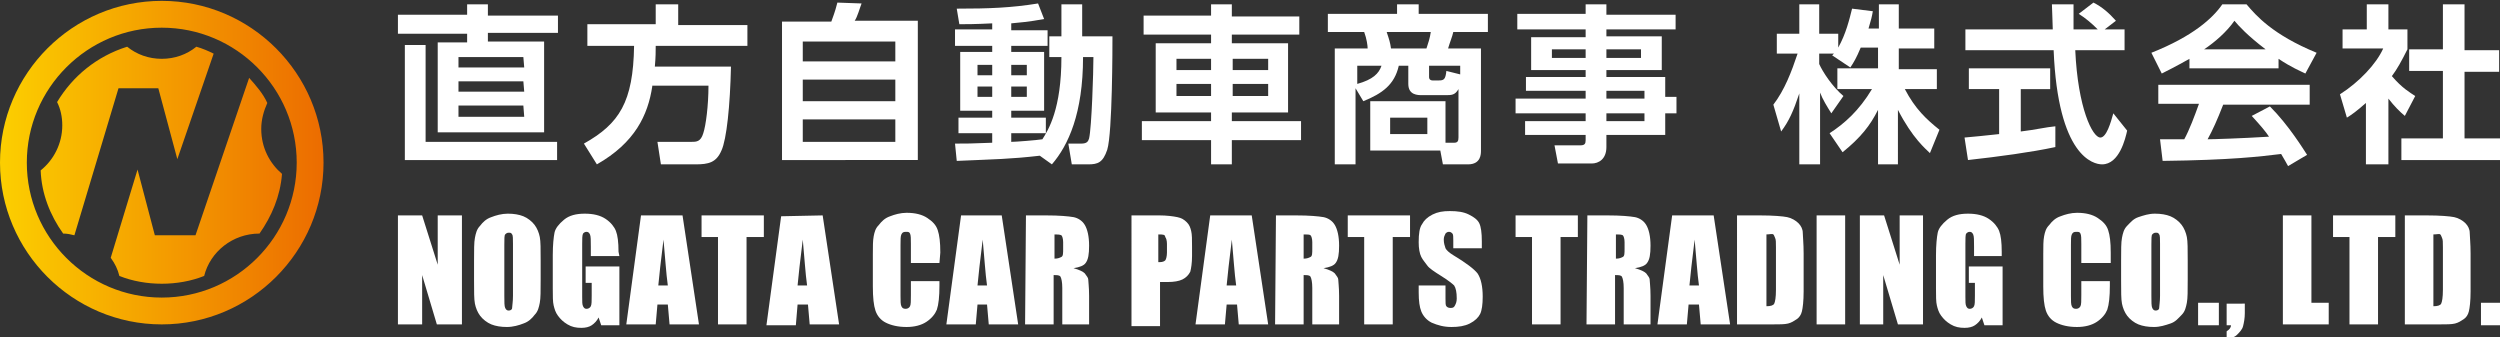 <?xml version="1.0" encoding="utf-8"?>
<!-- Generator: Adobe Illustrator 23.0.0, SVG Export Plug-In . SVG Version: 6.00 Build 0)  -->
<svg version="1.1" id="logo.svg" xmlns="http://www.w3.org/2000/svg" xmlns:xlink="http://www.w3.org/1999/xlink" x="0px" y="0px"
	 viewBox="0 0 289 39" style="enable-background:new 0 0 289 39;" xml:space="preserve">
<rect x="0" y="0" width="289" height="39" fill="#333333" stroke="none"/>
<style type="text/css">
	.st0{fill:#FFFFFF;}
	.st1{fill:url(#SVGID_1_);}
</style>
<g>
	<path class="st0" d="M64.5,3.8h-8.1v1h6.5v10.5H50.6V4.9H54v-1h-8V1.7h8V0.5h2.4v1.3h8.1V3.8z M64.4,18.5H46.8V5.2h2.4v11.2h15.2
		V18.5z M60.5,6.6H53v1.2h7.6L60.5,6.6L60.5,6.6z M60.5,9.4H53v1.2h7.6L60.5,9.4L60.5,9.4z M60.5,12.2H53v1.3h7.6L60.5,12.2
		L60.5,12.2z"/>
	<path class="st0" d="M75.4,10c-0.5,3.3-2,6.5-6.4,9l-1.5-2.4c4.1-2.3,5.7-4.8,5.8-11.3h-5.4V2.8h7.9V0.5h2.6v2.4h8v2.4H75.8
		c0,0.6,0,1.3-0.1,2.4h8.8c-0.1,4.5-0.5,8.4-1.1,9.7c-0.6,1.4-1.5,1.6-3,1.6h-4L76,16.4h3.9c0.6,0,1.1,0,1.4-1
		c0.3-0.9,0.6-3.2,0.6-5.5h-6.5V10z"/>
	<path class="st0" d="M96.1,2.5c0.2-0.6,0.4-1,0.7-2.2l2.8,0.1c-0.2,0.5-0.5,1.6-0.8,2h7.3v16.1H90.4v-16H96.1z M103.5,4.8H92.8v2.3
		h10.7V4.8z M103.5,9.2H92.8v2.5h10.7V9.2z M103.5,13.8H92.8v2.6h10.7V13.8z"/>
	<path class="st0" d="M120.2,18c-3.5,0.4-5.1,0.4-9.6,0.6l-0.2-2c1.1,0,2,0,4.3-0.1v-1.1h-3.9v-1.8h3.9v-0.8H111V6h3.7V5.3h-4.3V3.4
		h4.3V2.7c-2,0.1-3.1,0.1-3.8,0.1L110.6,1c3.8,0,6.3-0.1,9.4-0.6l0.7,1.8c-0.6,0.1-1.5,0.3-3.8,0.5v0.8h4.2v1.8h-4.2V6h3.8v6.8h-3.8
		v0.8h4v1.8h-4v1c0.5,0,3-0.2,3.6-0.3c0.7-1.1,2.2-3.5,2.2-9.5h-1.4V4.2h1.4V0.5h2.4v3.7h3.5c0,1.2,0,11.1-0.6,13.1
		c-0.5,1.5-1.1,1.7-2.2,1.7h-1.9l-0.4-2.4h1.5c0.7,0,0.8-0.3,0.9-0.6c0.3-1.3,0.5-7.7,0.5-9.4h-1.2c0,6.5-1.7,10.2-3.6,12.4
		L120.2,18z M113,7.5v1.2h1.7V7.5H113z M113,10v1.2h1.7V10H113z M116.9,7.5v1.2h1.8V7.5H116.9z M116.9,10v1.2h1.8V10H116.9z"/>
	<path class="st0" d="M140,19v-2.8h-8V14h8v-1h-6.4V5h6.4V4h-7.8V1.8h7.8V0.5h2.4v1.4h7.8V4h-7.8v1h6.5v8h-6.5v1h8v2.2h-8V19H140z
		 M136,6.8v1.3h4V6.8H136z M136,9.7v1.4h4V9.7H136z M142.5,6.8v1.3h4.1V6.8H142.5z M142.5,9.7v1.4h4.1V9.7H142.5z"/>
	<path class="st0" d="M158.4,17.4v-5.7h8.7v4.8h1c0.4,0,0.5-0.2,0.5-0.6v-5.6c-0.4,0.7-0.8,0.7-1.5,0.7h-2.7c-0.5,0-1.6,0-1.6-1.3
		V7.6h-1.1c-0.5,2.2-1.9,3.2-4.1,4.1l-0.9-1.5V19h-2.4V5.6h3.8c0-0.3-0.1-1.1-0.4-1.9h-4.2V1.6h8V0.5h2.5v1.1h8v2.1h-4
		c-0.1,0.5-0.4,1.2-0.6,1.9h3.8v11.8c0,0.4,0,1.6-1.5,1.6h-2.9l-0.3-1.6H158.4z M156.9,9.7c1.8-0.5,2.5-1.2,2.8-2.1h-2.8V9.7z
		 M164.9,5.6c0.2-0.6,0.4-1.2,0.5-1.9h-5.1c0.3,0.9,0.4,1.2,0.5,1.9H164.9z M165,13.6h-4.3v1.9h4.3V13.6z M168.8,8.6v-1h-3.6v1.3
		c0,0.3,0.2,0.4,0.4,0.4h0.7c0.6,0,0.8-0.1,0.9-1.1L168.8,8.6z"/>
	<path class="st0" d="M193.7,3.4h-8v0.8h6.4v3.9h-6.4v0.8h6.8v2.3h1.3v1.9h-1.3v2.5h-6.8V17c0,1.4-0.9,1.9-1.7,1.9h-3.9l-0.4-2.1h3
		c0.5,0,0.6-0.2,0.6-0.6v-0.6h-7V14h7v-0.9h-8.1v-1.7h8.1v-0.9h-6.9V8.9h6.9V8.1H177V4.3h6.3V3.4h-7.9V1.6h7.9V0.5h2.4v1.2h8
		L193.7,3.4L193.7,3.4z M183.3,5.7h-3.9v1h3.9V5.7z M189.7,5.7h-4v1h4V5.7z M190.1,10.5h-4.4v0.9h4.4V10.5z M190.1,13.1h-4.4V14h4.4
		V13.1z"/>
	<path class="st0" d="M215.1,5.5c-0.5,1.2-0.8,1.7-1.2,2.3l-2.1-1.4c0.1-0.1,0.1-0.1,0.2-0.2h-1.7v1.2c0.4,0.9,1.5,2.6,2.8,3.7
		l-1.4,2c-0.5-0.8-1-1.6-1.3-2.4V19H208v-8.2c-0.7,2.1-1.2,3.2-2.1,4.4l-0.9-3.1c1.3-1.7,2.1-3.8,2.8-5.9h-2.4V3.9h2.6V0.5h2.3v3.4
		h2.2v1.6c0.9-1.6,1.3-3.3,1.6-4.5l2.4,0.3c-0.1,0.6-0.2,1-0.5,2h1.2V0.5h2.3v2.8h4.1v2.3h-4.1V8h4.4v2.3h-3.7
		c1.2,2.3,2.5,3.5,4,4.7l-1.1,2.7c-0.5-0.5-2-1.7-3.7-5V19h-2.3v-6.3c-0.9,1.8-2,3.2-4.1,4.9l-1.5-2.2c1.7-1.1,3.4-2.6,4.9-5.1h-4
		V7.9h4.7V5.5H215.1z"/>
	<path class="st0" d="M227.1,15.9c1.1-0.1,2.2-0.2,4-0.4v-5.2h-3.5V7.9h9.4v2.4h-3.4v4.9c1.7-0.2,2.9-0.5,4-0.6V17
		c-2.8,0.6-6.5,1.1-10.1,1.5L227.1,15.9z M243.3,3.4h2.3v2.4h-5.7c0.3,6.7,2,10.1,2.9,10.1c0.7,0,1.2-1.7,1.5-2.8l1.6,2
		C245.7,16,245,19,243,19c-1,0-5.1-0.9-5.6-13.2h-10.2V3.4h10.1c0-0.6-0.1-2.5-0.1-2.9h2.5c0,0.3,0,1.7,0,2.9h2.8
		c-0.7-0.7-1.4-1.3-2.2-1.8l1.7-1.3c1,0.5,1.8,1.2,2.6,2.1L243.3,3.4z"/>
	<path class="st0" d="M253.1,6.8c-1.6,0.9-2.6,1.4-3.2,1.7l-1.2-2.4c4.8-1.9,7.1-4,8.2-5.6h2.8c1.1,1.3,3,3.5,8.1,5.6l-1.3,2.4
		c-0.6-0.3-1.6-0.7-3.1-1.7v1.1h-10.3L253.1,6.8L253.1,6.8z M264.5,19.2c-0.2-0.4-0.4-0.7-0.8-1.4c-2.5,0.3-5.7,0.7-13.7,0.8
		l-0.3-2.5c0.3,0,2.4,0,2.8,0c0.6-1.1,1.2-2.7,1.7-4.1h-4.7V9.8H267v2.3h-10c-0.7,1.8-1.2,2.9-1.8,4c0.6,0,3.9-0.1,7.1-0.3
		c-0.4-0.6-0.9-1.2-2-2.4l2.1-1.1c2.2,2.2,3.9,5,4.3,5.6L264.5,19.2z M261.9,5.7c-2.1-1.6-3.1-2.7-3.6-3.3c-0.9,1.3-2.3,2.5-3.5,3.3
		H261.9z"/>
	<path class="st0" d="M276,19h-2.5v-7.1c-1,0.9-1.7,1.4-2.2,1.7l-0.8-2.7c2.2-1.4,4.2-3.5,5-5.3h-4.7V3.4h2.8V0.5h2.5v2.9h2.2v2.3
		c-0.7,1.4-1.2,2.3-1.8,3.1c1.2,1.4,2.1,1.9,2.7,2.3l-1.2,2.3c-0.6-0.5-1.2-1.1-1.9-2V19H276z M282.4,0.5h2.5v5.3h4v2.5h-4V16h4.4
		v2.5h-11.7V16h4.8V8.2h-3.9V5.7h3.9L282.4,0.5L282.4,0.5z"/>
</g>
<g>
	<path class="st0" d="M53.4,24.9v12.6h-2.9l-1.7-5.7v5.7H46V24.9h2.8l1.8,5.7v-5.7C50.6,24.9,53.4,24.9,53.4,24.9z"/>
	<path class="st0" d="M62.5,32.3c0,1.3,0,2.2-0.1,2.7s-0.2,1-0.6,1.4c-0.3,0.4-0.7,0.8-1.3,1c-0.5,0.2-1.2,0.4-1.9,0.4
		s-1.3-0.1-1.8-0.3s-1-0.6-1.3-1s-0.5-0.9-0.6-1.4s-0.1-1.4-0.1-2.7v-2.2c0-1.3,0-2.2,0.1-2.7s0.2-1,0.6-1.4c0.3-0.4,0.7-0.8,1.3-1
		c0.5-0.2,1.2-0.4,1.9-0.4s1.3,0.1,1.8,0.3s1,0.6,1.3,1s0.5,0.9,0.6,1.4s0.1,1.4,0.1,2.7V32.3z M59.3,28.2c0-0.6,0-1-0.1-1.1
		c-0.1-0.2-0.2-0.2-0.4-0.2s-0.3,0.1-0.4,0.2c-0.1,0.1-0.1,0.5-0.1,1.2v5.9c0,0.7,0,1.2,0.1,1.4s0.2,0.3,0.4,0.3s0.4-0.1,0.4-0.3
		s0.1-0.7,0.1-1.4V28.2z"/>
	<path class="st0" d="M71.6,29.6h-3.3v-1.1c0-0.7,0-1.2-0.1-1.4s-0.2-0.3-0.4-0.3c-0.2,0-0.3,0.1-0.4,0.2c-0.1,0.2-0.1,0.6-0.1,1.2
		v6.1c0,0.6,0,0.9,0.1,1.1c0.1,0.2,0.2,0.3,0.4,0.3c0.2,0,0.4-0.1,0.5-0.3s0.1-0.6,0.1-1.2v-1.5h-0.7v-1.9h3.9v6.8h-2.1l-0.3-0.9
		c-0.2,0.4-0.5,0.7-0.8,0.9s-0.7,0.3-1.2,0.3c-0.6,0-1.1-0.1-1.6-0.4c-0.5-0.3-0.8-0.6-1.1-1c-0.3-0.4-0.4-0.8-0.5-1.2
		s-0.1-1.1-0.1-2v-3.8c0-1.2,0.1-2.1,0.2-2.6s0.5-1,1.1-1.5s1.4-0.7,2.4-0.7s1.8,0.2,2.4,0.6s1,0.9,1.2,1.4s0.3,1.3,0.3,2.4
		L71.6,29.6L71.6,29.6z"/>
	<path class="st0" d="M78.9,24.9l1.9,12.6h-3.4l-0.2-2.3H76l-0.2,2.3h-3.4l1.7-12.6H78.9z M77.2,33c-0.2-1.4-0.3-3.2-0.5-5.3
		c-0.3,2.4-0.5,4.2-0.6,5.3H77.2z"/>
	<path class="st0" d="M88.3,24.9v2.5h-2v10.1H83V27.4h-1.9v-2.5H88.3z"/>
	<path class="st0" d="M95.1,24.9L97,37.5h-3.4l-0.2-2.3h-1.2L92,37.6h-3.4L90.3,25L95.1,24.9L95.1,24.9z M93.3,33
		c-0.2-1.4-0.3-3.2-0.5-5.3c-0.3,2.4-0.5,4.2-0.6,5.3H93.3z"/>
	<path class="st0" d="M108.6,30.4h-3.3v-2.2c0-0.6,0-1-0.1-1.2s-0.2-0.2-0.5-0.2s-0.4,0.1-0.5,0.3c-0.1,0.2-0.1,0.6-0.1,1.2v5.9
		c0,0.6,0,1,0.1,1.2s0.2,0.3,0.5,0.3c0.2,0,0.4-0.1,0.5-0.3s0.1-0.6,0.1-1.3v-1.6h3.3V33c0,1.3-0.1,2.2-0.3,2.8
		c-0.2,0.5-0.6,1-1.2,1.4s-1.4,0.6-2.3,0.6c-1,0-1.8-0.2-2.4-0.5s-1-0.8-1.2-1.4s-0.3-1.5-0.3-2.8v-3.7c0-0.9,0-1.6,0.1-2.1
		s0.2-0.9,0.6-1.3c0.3-0.4,0.7-0.8,1.3-1c0.5-0.2,1.2-0.4,1.9-0.4c1,0,1.8,0.2,2.4,0.6s1,0.8,1.2,1.4s0.3,1.4,0.3,2.6L108.6,30.4
		L108.6,30.4z"/>
	<path class="st0" d="M115.8,24.9l1.9,12.6h-3.4l-0.2-2.3H113l-0.2,2.3h-3.4l1.7-12.6H115.8z M114.1,33c-0.2-1.4-0.3-3.2-0.5-5.3
		c-0.3,2.4-0.5,4.2-0.6,5.3H114.1z"/>
	<path class="st0" d="M118.6,24.9h2.3c1.6,0,2.6,0.1,3.2,0.2c0.5,0.1,1,0.4,1.3,0.9s0.5,1.3,0.5,2.4c0,1-0.1,1.6-0.4,2
		c-0.2,0.3-0.7,0.5-1.4,0.6c0.7,0.2,1.1,0.4,1.3,0.6c0.2,0.3,0.4,0.5,0.4,0.7s0.1,0.9,0.1,1.9v3.3h-3.1v-4.2c0-0.7-0.1-1.1-0.2-1.3
		s-0.4-0.2-0.8-0.2v5.7h-3.3L118.6,24.9L118.6,24.9z M121.9,27.1v2.8c0.4,0,0.6-0.1,0.8-0.2s0.2-0.4,0.2-1V28c0-0.4-0.1-0.7-0.2-0.8
		C122.5,27.1,122.2,27.1,121.9,27.1z"/>
	<path class="st0" d="M130.7,24.9h3.3c0.9,0,1.6,0.1,2.1,0.2s0.8,0.3,1.1,0.6s0.4,0.6,0.5,1s0.1,1,0.1,1.8v1.1
		c0,0.8-0.1,1.4-0.2,1.8c-0.2,0.4-0.5,0.7-0.9,0.9s-1,0.3-1.7,0.3h-0.9v5.1h-3.3V24.9H130.7z M133.9,27.1v3.2c0.1,0,0.2,0,0.2,0
		c0.3,0,0.5-0.1,0.6-0.2s0.2-0.5,0.2-0.9v-1c0-0.4-0.1-0.7-0.2-0.8C134.7,27.1,134.4,27.1,133.9,27.1z"/>
	<path class="st0" d="M144.7,24.9l1.9,12.6h-3.4l-0.2-2.3h-1.2l-0.2,2.3h-3.4l1.7-12.6H144.7z M142.9,33c-0.2-1.4-0.3-3.2-0.5-5.3
		c-0.3,2.4-0.5,4.2-0.6,5.3H142.9z"/>
	<path class="st0" d="M147.5,24.9h2.3c1.6,0,2.6,0.1,3.2,0.2c0.5,0.1,1,0.4,1.3,0.9s0.5,1.3,0.5,2.4c0,1-0.1,1.6-0.4,2
		c-0.2,0.3-0.7,0.5-1.4,0.6c0.7,0.2,1.1,0.4,1.3,0.6c0.2,0.3,0.4,0.5,0.4,0.7s0.1,0.9,0.1,1.9v3.3h-3.1v-4.2c0-0.7-0.1-1.1-0.2-1.3
		c-0.1-0.2-0.4-0.2-0.8-0.2v5.7h-3.3L147.5,24.9L147.5,24.9z M150.7,27.1v2.8c0.4,0,0.6-0.1,0.8-0.2s0.2-0.4,0.2-1V28
		c0-0.4-0.1-0.7-0.2-0.8C151.4,27.1,151.1,27.1,150.7,27.1z"/>
	<path class="st0" d="M163,24.9v2.5h-2v10.1h-3.3V27.4h-1.9v-2.5H163z"/>
	<path class="st0" d="M171.1,28.7H168v-0.9c0-0.4,0-0.7-0.1-0.8s-0.2-0.2-0.4-0.2s-0.3,0.1-0.4,0.2c-0.1,0.2-0.2,0.4-0.2,0.7
		c0,0.4,0.1,0.7,0.2,1c0.1,0.2,0.4,0.5,0.9,0.8c1.5,0.9,2.4,1.6,2.8,2.1c0.4,0.6,0.6,1.5,0.6,2.7c0,0.9-0.1,1.6-0.3,2
		s-0.6,0.8-1.2,1.1c-0.6,0.3-1.3,0.4-2.1,0.4c-0.9,0-1.6-0.2-2.3-0.5c-0.6-0.3-1-0.8-1.2-1.3s-0.3-1.2-0.3-2.2V33h3.1v1.5
		c0,0.5,0,0.8,0.1,0.9s0.2,0.2,0.5,0.2s0.4-0.1,0.5-0.3s0.2-0.4,0.2-0.8c0-0.7-0.1-1.2-0.3-1.5c-0.2-0.2-0.7-0.6-1.5-1.1
		c-0.8-0.5-1.4-0.9-1.6-1.2s-0.5-0.6-0.7-1s-0.3-1-0.3-1.7c0-1,0.1-1.7,0.4-2.1c0.2-0.4,0.6-0.8,1.2-1.1c0.6-0.3,1.2-0.4,2-0.4
		c0.9,0,1.6,0.1,2.2,0.4s1,0.6,1.2,1s0.3,1.1,0.3,2.1v0.8H171.1z"/>
	<path class="st0" d="M182.4,24.9v2.5h-2v10.1h-3.3V27.4h-1.9v-2.5H182.4z"/>
	<path class="st0" d="M183.5,24.9h2.3c1.6,0,2.6,0.1,3.2,0.2c0.5,0.1,1,0.4,1.3,0.9s0.5,1.3,0.5,2.4c0,1-0.1,1.6-0.4,2
		c-0.2,0.3-0.7,0.5-1.4,0.6c0.7,0.2,1.1,0.4,1.3,0.6c0.2,0.3,0.4,0.5,0.4,0.7s0.1,0.9,0.1,1.9v3.3h-3.1v-4.2c0-0.7-0.1-1.1-0.2-1.3
		c-0.1-0.2-0.4-0.2-0.8-0.2v5.7h-3.3L183.5,24.9L183.5,24.9z M186.8,27.1v2.8c0.4,0,0.6-0.1,0.8-0.2s0.2-0.4,0.2-1V28
		c0-0.4-0.1-0.7-0.2-0.8C187.4,27.1,187.2,27.1,186.8,27.1z"/>
	<path class="st0" d="M198.1,24.9l1.9,12.6h-3.4l-0.2-2.3h-1.2l-0.2,2.3h-3.4l1.7-12.6H198.1z M196.4,33c-0.2-1.4-0.3-3.2-0.5-5.3
		c-0.3,2.4-0.5,4.2-0.6,5.3H196.4z"/>
	<path class="st0" d="M200.9,24.9h2.5c1.6,0,2.7,0.1,3.2,0.2s1,0.4,1.3,0.7s0.5,0.7,0.5,1.1s0.1,1.2,0.1,2.4v4.4
		c0,1.1-0.1,1.9-0.2,2.3s-0.3,0.7-0.6,0.9s-0.6,0.4-1,0.5s-1,0.1-1.8,0.1h-4.1V24.9H200.9z M204.2,27.1v8.3c0.5,0,0.8-0.1,0.9-0.3
		s0.2-0.7,0.2-1.6v-4.9c0-0.6,0-0.9-0.1-1.1s-0.1-0.3-0.2-0.4S204.5,27.1,204.2,27.1z"/>
	<path class="st0" d="M213.3,24.9v12.6H210V24.9H213.3z"/>
	<path class="st0" d="M222.3,24.9v12.6h-2.9l-1.7-5.7v5.7H215V24.9h2.8l1.8,5.7v-5.7C219.6,24.9,222.3,24.9,222.3,24.9z"/>
	<path class="st0" d="M231.5,29.6h-3.3v-1.1c0-0.7,0-1.2-0.1-1.4s-0.2-0.3-0.4-0.3s-0.3,0.1-0.4,0.2s-0.1,0.6-0.1,1.2v6.1
		c0,0.6,0,0.9,0.1,1.1s0.2,0.3,0.4,0.3s0.4-0.1,0.5-0.3s0.1-0.6,0.1-1.2v-1.5h-0.7v-1.9h3.9v6.8h-2.1l-0.3-0.9
		c-0.2,0.4-0.5,0.7-0.8,0.9s-0.7,0.3-1.2,0.3c-0.6,0-1.1-0.1-1.6-0.4c-0.5-0.3-0.8-0.6-1.1-1s-0.4-0.8-0.5-1.2s-0.1-1.1-0.1-2v-3.8
		c0-1.2,0.1-2.1,0.2-2.6s0.5-1,1.1-1.5s1.4-0.7,2.4-0.7s1.8,0.2,2.4,0.6s1,0.9,1.2,1.4s0.3,1.3,0.3,2.4v0.5H231.5z"/>
	<path class="st0" d="M243.9,30.4h-3.3v-2.2c0-0.6,0-1-0.1-1.2s-0.2-0.2-0.5-0.2s-0.4,0.1-0.5,0.3c-0.1,0.2-0.1,0.6-0.1,1.2v5.9
		c0,0.6,0,1,0.1,1.2s0.2,0.3,0.5,0.3c0.2,0,0.4-0.1,0.5-0.3s0.1-0.6,0.1-1.3v-1.6h3.3V33c0,1.3-0.1,2.2-0.3,2.8
		c-0.2,0.5-0.6,1-1.2,1.4c-0.6,0.4-1.4,0.6-2.3,0.6c-1,0-1.8-0.2-2.4-0.5s-1-0.8-1.2-1.4s-0.3-1.5-0.3-2.8v-3.7c0-0.9,0-1.6,0.1-2.1
		s0.2-0.9,0.6-1.3c0.3-0.4,0.7-0.8,1.3-1c0.5-0.2,1.2-0.4,1.9-0.4c1,0,1.8,0.2,2.4,0.6c0.6,0.4,1,0.8,1.2,1.4s0.3,1.4,0.3,2.6v1.2
		H243.9z"/>
	<path class="st0" d="M252.9,32.3c0,1.3,0,2.2-0.1,2.7s-0.2,1-0.6,1.4s-0.7,0.8-1.3,1s-1.2,0.4-1.9,0.4s-1.3-0.1-1.8-0.3
		s-1-0.6-1.3-1s-0.5-0.9-0.6-1.4s-0.1-1.4-0.1-2.7v-2.2c0-1.3,0-2.2,0.1-2.7s0.2-1,0.6-1.4s0.7-0.8,1.3-1s1.2-0.4,1.9-0.4
		s1.3,0.1,1.8,0.3s1,0.6,1.3,1s0.5,0.9,0.6,1.4s0.1,1.4,0.1,2.7V32.3z M249.7,28.2c0-0.6,0-1-0.1-1.1c-0.1-0.2-0.2-0.2-0.4-0.2
		s-0.3,0.1-0.4,0.2s-0.1,0.5-0.1,1.2v5.9c0,0.7,0,1.2,0.1,1.4s0.2,0.3,0.4,0.3s0.4-0.1,0.4-0.3s0.1-0.7,0.1-1.4V28.2z"/>
	<path class="st0" d="M256.5,35v2.6h-2.4V35H256.5z"/>
	<path class="st0" d="M259.5,35.1v1.1c0,0.6-0.1,1.1-0.2,1.5s-0.4,0.7-0.7,1s-0.7,0.4-1.2,0.5v-0.9c0.3-0.2,0.5-0.4,0.5-0.7h-0.5
		v-2.5C257.4,35.1,259.5,35.1,259.5,35.1z"/>
	<path class="st0" d="M267.2,24.9V35h2v2.5h-5.3V24.9H267.2z"/>
	<path class="st0" d="M276.9,24.9v2.5h-2v10.1h-3.3V27.4h-1.9v-2.5H276.9z"/>
	<path class="st0" d="M278,24.9h2.5c1.6,0,2.7,0.1,3.2,0.2s1,0.4,1.3,0.7s0.5,0.7,0.5,1.1s0.1,1.2,0.1,2.4v4.4
		c0,1.1-0.1,1.9-0.2,2.3s-0.3,0.7-0.6,0.9s-0.6,0.4-1,0.5s-1,0.1-1.8,0.1h-4V24.9z M281.3,27.1v8.3c0.5,0,0.8-0.1,0.9-0.3
		s0.2-0.7,0.2-1.6v-4.9c0-0.6,0-0.9-0.1-1.1s-0.1-0.3-0.2-0.4S281.7,27.1,281.3,27.1z"/>
	<path class="st0" d="M289.2,35v2.6h-2.4V35H289.2z"/>
</g>
<linearGradient id="SVGID_1_" gradientUnits="userSpaceOnUse" x1="-4.129052e-02" y1="21.09" x2="37.359" y2="21.09" gradientTransform="matrix(1 0 0 -1 0 39.89)">
	<stop  offset="0" style="stop-color:#FCCF00"/>
	<stop  offset="1" style="stop-color:#EC6C00"/>
</linearGradient>
<path class="st1" d="M18.7,0.1C8.4,0.1,0,8.5,0,18.8s8.4,18.7,18.7,18.7s18.7-8.4,18.7-18.7S29,0.1,18.7,0.1z M18.7,34.4
	c-8.6,0-15.6-7-15.6-15.6s7-15.6,15.6-15.6s15.6,7,15.6,15.6S27.3,34.4,18.7,34.4z M32.6,20.1C32.4,22.7,31.4,25,30,27l0,0
	c-3.1,0-5.7,2.1-6.4,4.9c-1.5,0.6-3.2,0.9-4.9,0.9s-3.4-0.3-4.9-0.9c-0.2-0.8-0.5-1.4-1-2.1l3.1-10.2l2,7.6h4.7L28.8,9
	c0.8,0.9,1.6,1.8,2.1,2.9c-0.4,0.9-0.7,1.9-0.7,3C30.2,17.1,31.2,18.9,32.6,20.1z M8.6,27.2C8.2,27.1,7.8,27,7.3,27l0,0
	c-1.5-2.1-2.5-4.6-2.6-7.3c1.5-1.2,2.5-3.1,2.5-5.2c0-1-0.2-1.9-0.6-2.7c1.8-3,4.6-5.3,8.1-6.4c1.1,0.9,2.5,1.4,4,1.4s2.9-0.5,4-1.4
	c0.7,0.2,1.4,0.5,2,0.8l-4.2,12.2l-2.2-8.2h-4.6L8.6,27.2z"/>
</svg>
